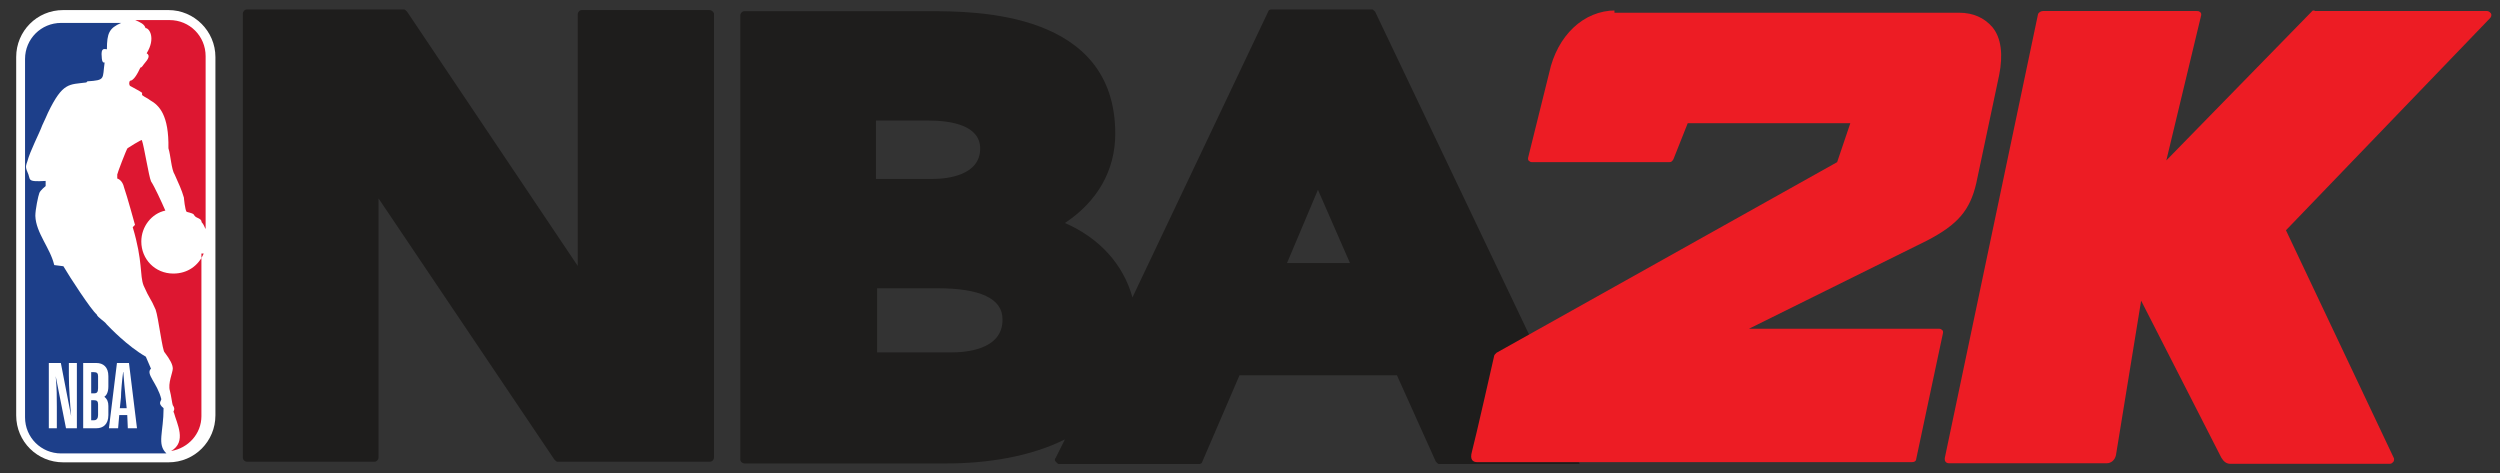 <svg width="132" height="25" viewBox="0 0 132 25" fill="none" xmlns="http://www.w3.org/2000/svg">
<rect x="0" y="0" width="132" height="25" fill="#333333" stroke="none"/>
<path d="M37.457 0.531H30.716C30.596 0.531 30.505 0.651 30.505 0.742V14.042L21.497 0.621C21.437 0.561 21.377 0.5 21.346 0.5H13.034C12.913 0.5 12.822 0.621 12.822 0.712V24.168C12.822 24.289 12.943 24.379 13.034 24.379H19.774C19.895 24.379 19.986 24.259 19.986 24.168V10.475L29.266 24.259C29.326 24.319 29.387 24.379 29.417 24.379H37.487C37.608 24.379 37.699 24.259 37.699 24.168V0.712C37.669 0.621 37.578 0.531 37.457 0.531Z" fill="#1E1D1C"/>
<path d="M67.954 13.89L69.587 10.021L71.279 13.89H67.954ZM50.242 18.606H46.312V15.22H49.486C51.753 15.22 52.932 15.764 52.932 16.853C52.962 18.515 50.876 18.606 50.242 18.606ZM46.252 6.364H49.002C50.272 6.364 51.753 6.636 51.753 7.845C51.753 9.266 50 9.447 49.274 9.447H46.252V6.364ZM82.222 20.782L72.609 0.621C72.549 0.56 72.489 0.5 72.458 0.5H67.108C67.048 0.5 66.957 0.56 66.957 0.621L59.793 15.704C59.31 13.951 58.04 12.56 56.227 11.775C57.919 10.656 58.886 9.024 58.886 7.059C58.886 0.591 51.511 0.591 49.063 0.591H39.3C39.179 0.591 39.088 0.712 39.088 0.802V24.258C39.088 24.379 39.209 24.47 39.3 24.47H49.969C52.146 24.47 54.413 24.107 56.227 23.2L55.743 24.168C55.682 24.228 55.682 24.319 55.743 24.379C55.803 24.439 55.864 24.5 55.894 24.5H63.33C63.39 24.5 63.481 24.439 63.481 24.379L65.446 19.815H73.758L75.814 24.379C75.874 24.439 75.934 24.5 75.965 24.5H83.4L82.222 20.782Z" fill="#1E1D1C"/>
<path d="M122.21 0.551C122.15 0.551 122.089 0.551 122.059 0.611L114.382 8.47L116.225 0.793C116.225 0.732 116.225 0.672 116.165 0.641C116.105 0.581 116.044 0.581 115.953 0.581H107.883C107.762 0.581 107.671 0.641 107.611 0.732L102.684 24.188C102.684 24.309 102.684 24.339 102.744 24.4C102.805 24.46 102.865 24.46 102.956 24.46H111.238C111.45 24.46 111.661 24.309 111.722 24.037L113.052 15.876L117.283 24.158C117.404 24.369 117.555 24.49 117.767 24.49H123.48H126.17C126.291 24.49 126.321 24.43 126.382 24.369C126.382 24.369 126.442 24.248 126.382 24.158L120.699 12.158L131.46 0.974C131.52 0.913 131.581 0.823 131.52 0.702C131.46 0.641 131.399 0.581 131.309 0.581H122.21V0.551ZM85.303 0.551C83.611 0.551 82.22 1.881 81.797 3.845L80.679 8.349C80.679 8.41 80.679 8.47 80.739 8.5C80.8 8.561 80.86 8.561 80.89 8.561H88.145C88.266 8.561 88.296 8.5 88.356 8.41L89.112 6.505H97.697L97.001 8.561L79.016 18.626C78.956 18.687 78.895 18.747 78.895 18.777C78.895 18.777 77.898 23.191 77.716 23.855C77.596 24.279 77.777 24.4 77.989 24.4H100.961C101.082 24.4 101.173 24.339 101.173 24.248L102.593 17.568C102.593 17.508 102.593 17.447 102.533 17.417C102.472 17.357 102.412 17.357 102.382 17.357H92.346L101.747 12.702C103.379 11.855 104.014 11.1 104.346 9.679L105.555 3.966C105.767 2.908 105.676 2.002 105.193 1.427C104.77 0.944 104.195 0.672 103.44 0.672H85.243V0.551H85.303Z" fill="url(#paint0_linear_3197_4701)"/>
<path d="M8.896 0.532H3.334C1.944 0.532 0.855 1.65 0.855 3.01V21.932C0.855 23.323 1.974 24.411 3.334 24.411H8.896C10.286 24.411 11.374 23.292 11.374 21.932V3.01C11.374 1.65 10.256 0.532 8.896 0.532Z" fill="white"/>
<path d="M7.502 4.898V5.019C7.654 5.14 7.774 5.17 7.926 5.291C8.409 5.563 8.923 6.077 8.893 7.83C9.014 8.193 9.044 8.949 9.225 9.221C9.437 9.704 9.588 10.007 9.709 10.43C9.709 10.43 9.769 11.125 9.86 11.185C10.344 11.306 10.193 11.337 10.283 11.397C10.344 11.518 10.646 11.518 10.646 11.73C10.767 11.851 10.797 12.002 10.857 12.092V2.964C10.857 1.906 10.011 1.06 8.953 1.06H7.14C7.412 1.18 7.623 1.271 7.684 1.483C7.895 1.483 8.228 2.027 7.744 2.813C7.956 2.934 7.805 3.145 7.623 3.357C7.563 3.417 7.502 3.568 7.412 3.568C7.261 3.901 7.049 4.264 6.868 4.264C6.807 4.324 6.807 4.475 6.868 4.536C7.14 4.687 7.381 4.808 7.502 4.898Z" fill="#DD1731"/>
<path d="M10.756 13.386C10.484 14.021 9.909 14.444 9.154 14.444C8.186 14.444 7.461 13.688 7.461 12.751C7.461 11.965 8.005 11.27 8.73 11.119C8.519 10.635 8.156 9.849 7.975 9.577C7.854 9.305 7.612 7.733 7.491 7.401C7.491 7.34 6.735 7.824 6.735 7.824C6.675 7.884 6.191 9.154 6.191 9.214C6.191 9.275 6.191 9.426 6.191 9.426C6.191 9.426 6.463 9.487 6.554 9.91C6.705 10.333 7.128 11.874 7.128 11.874L7.008 11.995C7.552 13.809 7.37 14.534 7.582 15.078C7.914 15.834 7.945 15.713 8.217 16.348C8.368 16.771 8.579 18.585 8.7 18.615C8.972 18.978 9.123 19.25 9.123 19.461C9.123 19.673 8.851 20.247 8.972 20.64C9.033 20.852 9.093 21.335 9.123 21.396C9.123 21.396 9.244 21.547 9.184 21.668C9.184 21.728 9.123 21.728 9.184 21.789C9.335 22.363 9.879 23.33 9.033 23.814C9.94 23.663 10.635 22.907 10.635 21.97V13.386H10.756Z" fill="#DD1731"/>
<path d="M8.637 21.553C8.305 21.281 8.516 21.19 8.516 21.069C8.305 20.223 7.67 19.739 7.972 19.467C7.851 19.195 7.7 18.833 7.7 18.833C6.703 18.258 5.796 17.291 5.645 17.14C5.494 16.928 5.161 16.777 5.101 16.596C4.829 16.384 3.68 14.631 3.347 14.057L2.864 13.996C2.652 13.089 1.897 12.304 1.866 11.397C1.866 11.064 2.017 10.339 2.078 10.188C2.138 10.037 2.41 9.825 2.41 9.825V9.553C1.352 9.613 1.655 9.493 1.443 9.069C1.322 8.797 1.383 8.707 1.443 8.525C1.594 7.951 2.078 7.044 2.229 6.621C2.32 6.44 2.531 5.956 2.531 5.956C3.317 4.324 3.65 4.475 4.557 4.354L4.617 4.294C5.584 4.233 5.403 4.173 5.524 3.296C5.373 3.357 5.373 3.024 5.373 3.024C5.312 2.48 5.524 2.601 5.645 2.601C5.645 1.755 5.766 1.482 6.4 1.21H3.227C2.169 1.21 1.322 2.057 1.322 3.115V22.037C1.322 23.095 2.169 23.941 3.227 23.941H8.788C8.274 23.457 8.637 22.823 8.637 21.553Z" fill="#1D3F8A"/>
<path d="M3.001 22.612H2.578V19.166H3.213L3.757 21.977C3.697 21.282 3.636 20.496 3.636 19.801V19.166H4.059V22.612H3.485L2.941 19.862C3.001 20.496 3.001 20.98 3.001 21.494V22.612ZM6.508 19.59C6.447 20.013 6.387 20.708 6.387 20.98L6.326 21.554H6.689L6.629 20.98C6.598 20.708 6.538 20.013 6.508 19.59ZM6.719 21.917H6.296L6.236 22.612H5.752L6.175 19.166H6.81L7.233 22.612H6.749L6.719 21.917ZM4.815 19.65V20.768H4.966C5.117 20.768 5.178 20.708 5.178 20.496V19.862C5.178 19.71 5.117 19.65 4.966 19.65H4.815ZM4.815 21.131V22.189H4.966C5.117 22.189 5.178 22.068 5.178 21.917V21.343C5.178 21.192 5.117 21.131 4.966 21.131H4.815ZM4.392 22.612V19.166H5.087C5.45 19.166 5.722 19.378 5.722 19.862V20.406C5.722 20.738 5.601 20.889 5.51 20.95C5.661 21.071 5.722 21.222 5.722 21.433V21.917C5.722 22.401 5.45 22.612 5.087 22.612H4.392Z" fill="white"/>
<defs>
<linearGradient id="paint0_linear_3197_4701" x1="101.407" y1="-2.906" x2="113.091" y2="52.537" gradientUnits="userSpaceOnUse">
<stop stop-color="#ED1C24"/>
<stop offset="0.559" stop-color="#ED1C24"/>
<stop offset="1" stop-color="#961015"/>
</linearGradient>
</defs>
</svg>
